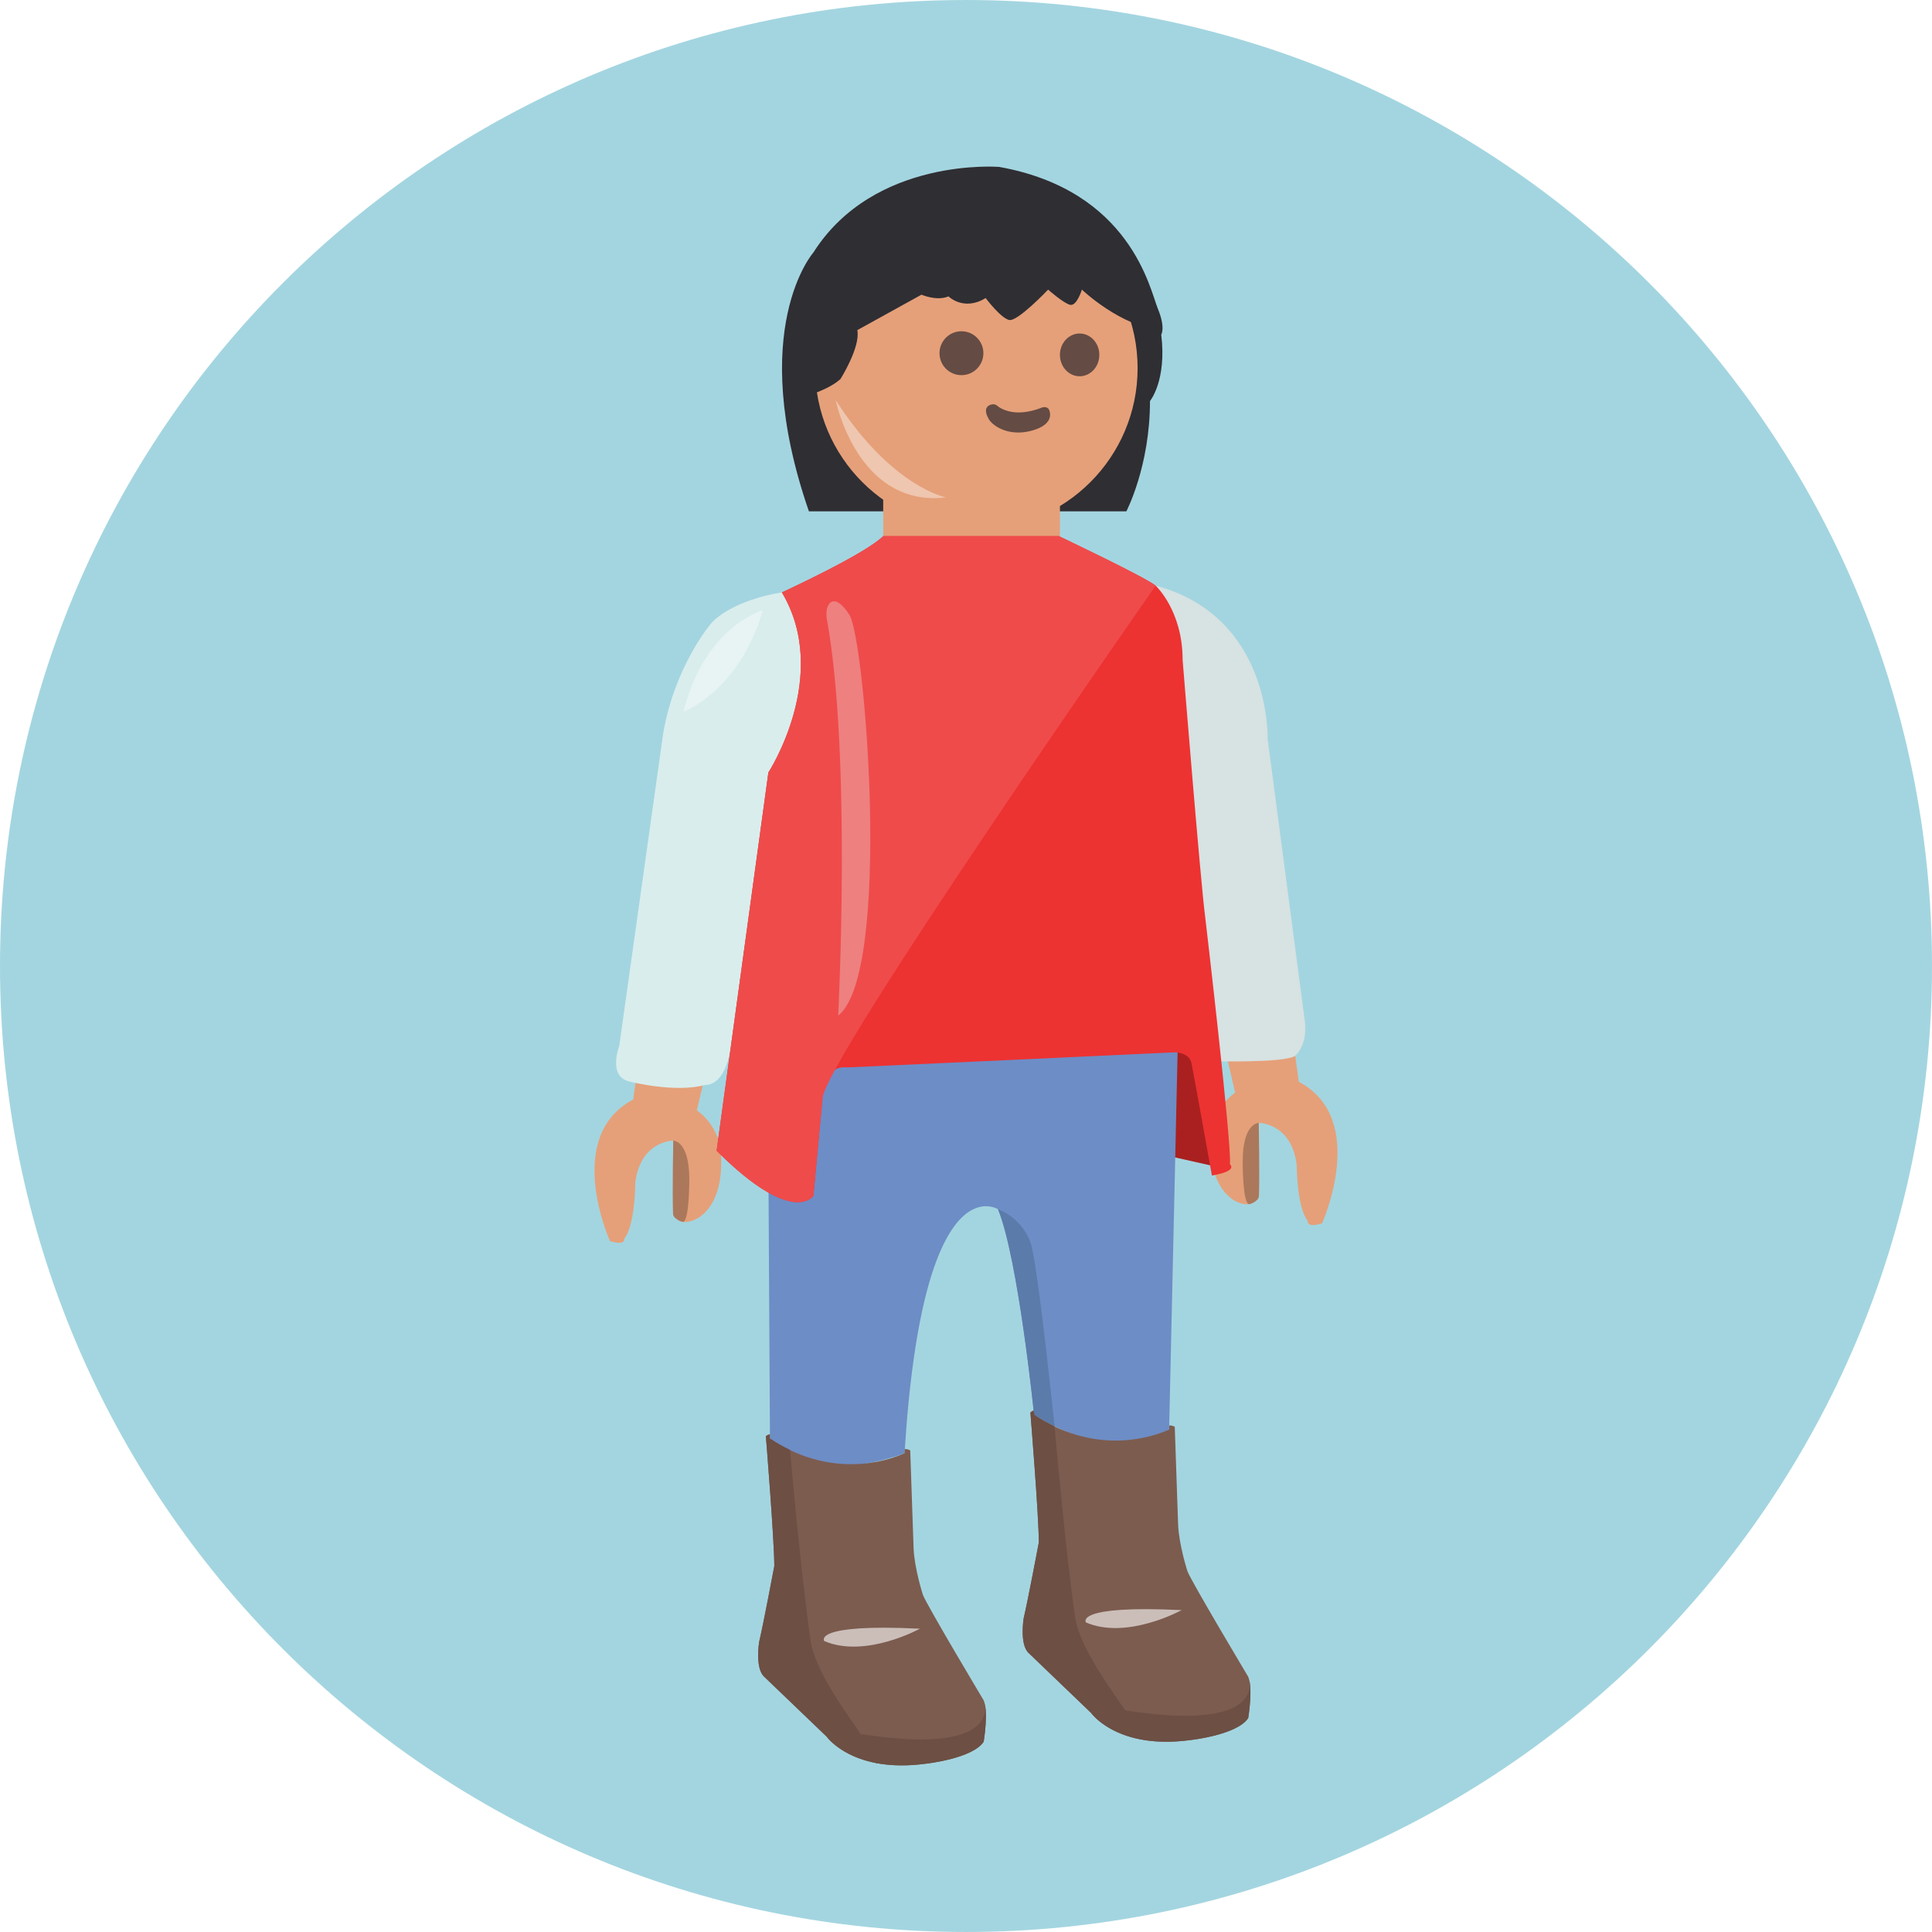 <?xml version="1.0" encoding="iso-8859-1"?>
<!-- Uploaded to: SVG Repo, www.svgrepo.com, Generator: SVG Repo Mixer Tools -->
<svg height="800px" width="800px" version="1.1" id="Layer_1" xmlns="http://www.w3.org/2000/svg" xmlns:xlink="http://www.w3.org/1999/xlink" 
	 viewBox="0 0 496.158 496.158" xml:space="preserve">
<path style="fill:#A3D5E0;" d="M248.082,0.002C111.07,0.002,0,111.062,0,248.085c0,137,111.07,248.07,248.082,248.07
	c137.006,0,248.076-111.07,248.076-248.07C496.158,111.062,385.088,0.002,248.082,0.002z"/>
<polygon style="fill:#AA2020;" points="305.157,267.767 295.618,266.9 296.051,295.953 313.396,299.855 "/>
<path style="fill:#E5A079;" d="M184.828,293.568c-1.251-3.995-3.424-6.672-5.913-8.462l0.059,0.007l2.168-9.323l-17.562-0.434
	l-0.974,7.013c-18.079,9.576-5.964,36.35-5.964,36.35c4.12,1.3,3.687-0.65,3.687-0.65c2.818-3.47,2.818-14.31,2.818-14.31
	c1.301-10.841,9.756-10.841,9.756-10.841v17.778c0.65,5.421,6.288,2.168,6.288,2.168
	C187.43,307.661,184.828,293.568,184.828,293.568z"/>
<path style="fill:#AC785B;" d="M177.023,302.836c0-9.973-4.12-9.919-4.12-9.919s-0.271,13.388-0.054,18.809
	c0.052,1.313,2.209,2.019,2.431,2.056C177.069,314.089,177.023,302.836,177.023,302.836z"/>
<path style="fill:#E5A079;" d="M333.552,277.815l-0.974-7.013l-17.562,0.433l2.168,9.324l0.059-0.007
	c-2.489,1.79-4.661,4.468-5.913,8.461c0,0-2.602,14.093,5.637,19.297c0,0,5.637,3.251,6.287-2.168v-17.778c0,0,8.456,0,9.756,10.841
	c0,0,0,10.84,2.818,14.309c0,0-0.433,1.952,3.687,0.651C339.516,314.165,351.631,287.391,333.552,277.815z"/>
<path style="fill:#AC785B;" d="M323.255,288.365c0,0-4.119-0.055-4.119,9.919c0,0-0.047,11.251,1.743,10.946
	c0.221-0.038,2.378-0.743,2.43-2.058C323.526,301.753,323.255,288.365,323.255,288.365z"/>
<path style="fill:#6D8DC6;" d="M197.33,267.189v31.221l0.402,70.987c10.985,13.298,34.569,3.805,34.569,3.805
	c4.626-75.161,24.001-62.65,24.001-62.65c5.203,12.719,9.25,52.611,9.25,52.611c19.658,13.298,34.689,4.047,34.689,4.047
	l2.312-102.912L197.33,267.189z"/>
<path style="fill:#5B7BAA;" d="M264.686,319.223c-2.313-6.649-8.383-8.671-8.383-8.671c5.203,12.719,9.25,52.721,9.25,52.721
	c1.75,1.183,3.598,2.159,5.267,3.008C270.82,366.28,266.488,324.404,264.686,319.223z"/>
<path style="fill:#D9EDED;" d="M200.8,152.135c0,0-11.853,1.59-17.923,7.661c0,0-9.54,10.841-12.576,28.619l-11.274,80.219
	c0,0-3.035,7.806,2.602,9.107c0,0,11.708,3.034,19.513,0.867c0,0,4.986,0.65,6.504-9.54l9.685-70.68
	C197.33,198.388,214.387,173.961,200.8,152.135z"/>
<path style="fill:#D7E2E2;" d="M335.077,262.13l-9.54-72.415c0,0,1.012-31.365-28.764-39.314l15.321,122.136
	c0,0,17.345,0.434,20.38-1.301C332.475,271.236,335.944,268.634,335.077,262.13z"/>
<path style="fill:#2F2E33;" d="M297.352,79.287c-2.024-4.915-6.938-30.354-40.761-36.424c0,0-32.087-2.603-47.698,21.97
	c0,0-17.345,19.657-1.156,66.488h81.521c0,0,6.07-11.563,6.07-28.329c0,0,4.336-5.203,2.891-17.056
	C298.22,85.937,299.375,84.201,297.352,79.287z"/>
<g>
	<circle style="fill:#E5A079;" cx="250.739" cy="94.538" r="41.41"/>
	<polygon style="fill:#E5A079;" points="226.817,127.564 226.817,142.017 272.202,142.017 272.202,129.009 	"/>
</g>
<path style="fill:#2F2E33;" d="M280.007,61.365l-29.269-14.093l-36.207,14.527l-12.575,41.194c0,0,9.539-1.734,13.875-5.637
	c0,0,5.204-8.239,4.336-12.575l16.478-9.106c0,0,3.902,1.734,6.938,0.433c0,0,3.902,3.903,9.54,0.434c0,0,3.903,5.203,6.071,5.637
	c2.168,0.433,9.973-7.806,9.973-7.806s3.902,3.469,5.637,3.903c1.734,0.434,3.035-3.903,3.035-3.903s9.973,9.54,20.38,10.407
	L280.007,61.365z"/>
<g>
	<circle style="fill:#644B44;" cx="246.909" cy="90.708" r="5.636"/>
	<ellipse style="fill:#644B44;" cx="277.259" cy="91.138" rx="5.059" ry="5.492"/>
	<path style="fill:#644B44;" d="M269.314,105.057c-0.132-0.219-0.396-0.387-0.726-0.463c-0.329-0.078-0.69-0.054-0.991,0.064
		c-2.136,0.837-4.151,1.26-5.99,1.26c-3.665,0-5.475-1.678-5.545-1.747c-0.286-0.279-0.795-0.41-1.282-0.327
		c-0.559,0.095-1.014,0.343-1.282,0.697c-0.637,0.84-0.105,2.167,0.452,3.131c0.761,1.316,3.488,3.405,7.57,3.405
		c1.007,0,2.041-0.13,3.072-0.385c2.307-0.57,3.857-1.447,4.609-2.605C270.198,106.554,269.35,105.118,269.314,105.057z"/>
</g>
<path style="fill:#ED3232;" d="M315.853,298.988c0.579-4.625-6.359-63.599-6.359-63.599c-1.156-8.671-5.782-65.909-5.782-65.909
	c0-12.72-6.938-19.08-6.938-19.08c-2.891-2.313-24.86-12.719-24.86-12.719h-45.097c-4.625,4.625-26.017,14.454-26.017,14.454
	c12.72,21.392-3.469,46.253-3.469,46.253l-13.298,97.131c19.658,19.656,24.861,11.563,24.861,11.563l2.313-24.86
	c0-9.251,6.36-8.094,6.36-8.094s81.449-3.717,83.49-3.847c2.042-0.128,4.452,0.529,4.927,2.748s5.245,28.85,5.245,28.85
	C318.166,300.723,315.853,298.988,315.853,298.988z"/>
<path style="fill:#EF4B4B;" d="M271.913,137.682h-45.097c-4.625,4.625-26.017,14.454-26.017,14.454
	c12.72,21.392-3.469,46.253-3.469,46.253l-13.298,97.131c19.658,19.656,24.861,11.563,24.861,11.563l2.313-24.86
	c0-9.251,85.567-131.821,85.567-131.821C293.883,148.088,271.913,137.682,271.913,137.682z"/>
<path style="fill:#7C5C4F;" d="M320.551,430.592c0,0-14.526-24.282-15.61-27.101c0,0-2.168-6.721-2.385-11.925l-0.867-25.149
	c0,0-0.731-0.447-1.409-0.325l-0.042,1.04c-4.555,2.028-19.233,6.96-35.623-4.4c0,0,2.168,26.668,2.168,33.388
	c0,0-2.819,14.96-3.903,19.514c0,0-1.084,6.721,1.301,8.889l16.044,15.394c0,0,6.721,9.54,25.584,6.938c0,0,11.924-1.3,14.743-5.637
	C320.551,441.215,321.851,433.626,320.551,430.592z"/>
<path style="fill:#6D4F44;" d="M276.105,415.344c-2.602-18.068-5.285-49.063-5.285-49.063c-1.689-0.843-3.429-1.739-5.154-2.954
	l-0.212-1.057c-0.118-0.086-0.542,0.19-0.84,0.46c0,0,2.168,26.668,2.168,33.388c0,0-2.819,14.96-3.903,19.514
	c0,0-1.084,6.721,1.301,8.889l16.044,15.394c0,0,3.572,5.069,12.816,6.81C296.476,447.37,277.797,427.098,276.105,415.344z"/>
<path style="fill:#7C5C4F;" d="M252.617,436.663c0,0-14.526-24.283-15.61-27.101c0,0-2.168-6.721-2.385-11.924l-0.867-25.15
	c0,0-0.731-0.448-1.409-0.326l-0.043,1.041c-4.554,2.026-19.233,6.96-35.622-4.401c0,0,2.168,26.668,2.168,33.389
	c0,0-2.818,14.96-3.902,19.513c0,0-1.084,6.721,1.301,8.89l16.043,15.393c0,0,6.721,9.54,25.584,6.938
	c0,0,11.924-1.301,14.743-5.637C252.617,447.286,253.918,439.698,252.617,436.663z"/>
<path style="fill:#6D4F44;" d="M208.171,421.414c-2.602-18.068-5.285-49.063-5.285-49.063c-1.689-0.842-3.429-1.739-5.153-2.954
	l-0.005-1.03c-0.118-0.086-0.75,0.163-1.048,0.433c0,0,2.168,26.668,2.168,33.389c0,0-2.818,14.96-3.902,19.513
	c0,0-1.084,6.721,1.301,8.89l16.043,15.393c0,0,3.572,5.07,12.816,6.81C228.542,453.441,209.864,433.168,208.171,421.414z"/>
<path style="fill:#EE8080;" d="M218.144,157.917c-4.047-6.36-6.513-2.866-5.782,1.156c6.359,34.979,2.891,101.757,2.891,101.757
	C229.129,249.844,222.191,164.276,218.144,157.917z"/>
<path style="fill:#CBBEB9;" d="M211.671,421.43c10.569,4.557,24.573-3.163,24.573-3.163
	C208.474,416.926,211.671,421.43,211.671,421.43z"/>
<g>
	<path style="fill:#6D4F44;" d="M320.883,431.736l-0.115-0.205c0,0,4.335,13.443-32.088,7.661l4.134,7.485
		c3.478,0.682,7.768,0.896,12.995,0.174c0,0,11.924-1.3,14.743-5.637C320.551,441.215,321.579,435.197,320.883,431.736z"/>
	<path style="fill:#6D4F44;" d="M252.95,437.807l-0.116-0.206c0,0,4.336,13.442-32.088,7.661l4.134,7.486
		c3.477,0.682,7.768,0.895,12.994,0.174c0,0,11.924-1.301,14.743-5.637C252.617,447.286,253.645,441.267,252.95,437.807z"/>
</g>
<path style="fill:#CBBEB9;" d="M278.883,416.66c10.568,4.557,24.573-3.162,24.573-3.162
	C275.684,412.156,278.883,416.66,278.883,416.66z"/>
<path style="fill:#E8F4F4;" d="M175.505,182.778c0,0,14.31-5.204,20.38-26.018C195.885,156.76,181.142,160.663,175.505,182.778z"/>
<path style="fill:#EFC6AF;" d="M214.615,102.745c0,0,5.5,27.667,28.333,25C242.948,127.746,228.948,125.078,214.615,102.745z"/>
</svg>